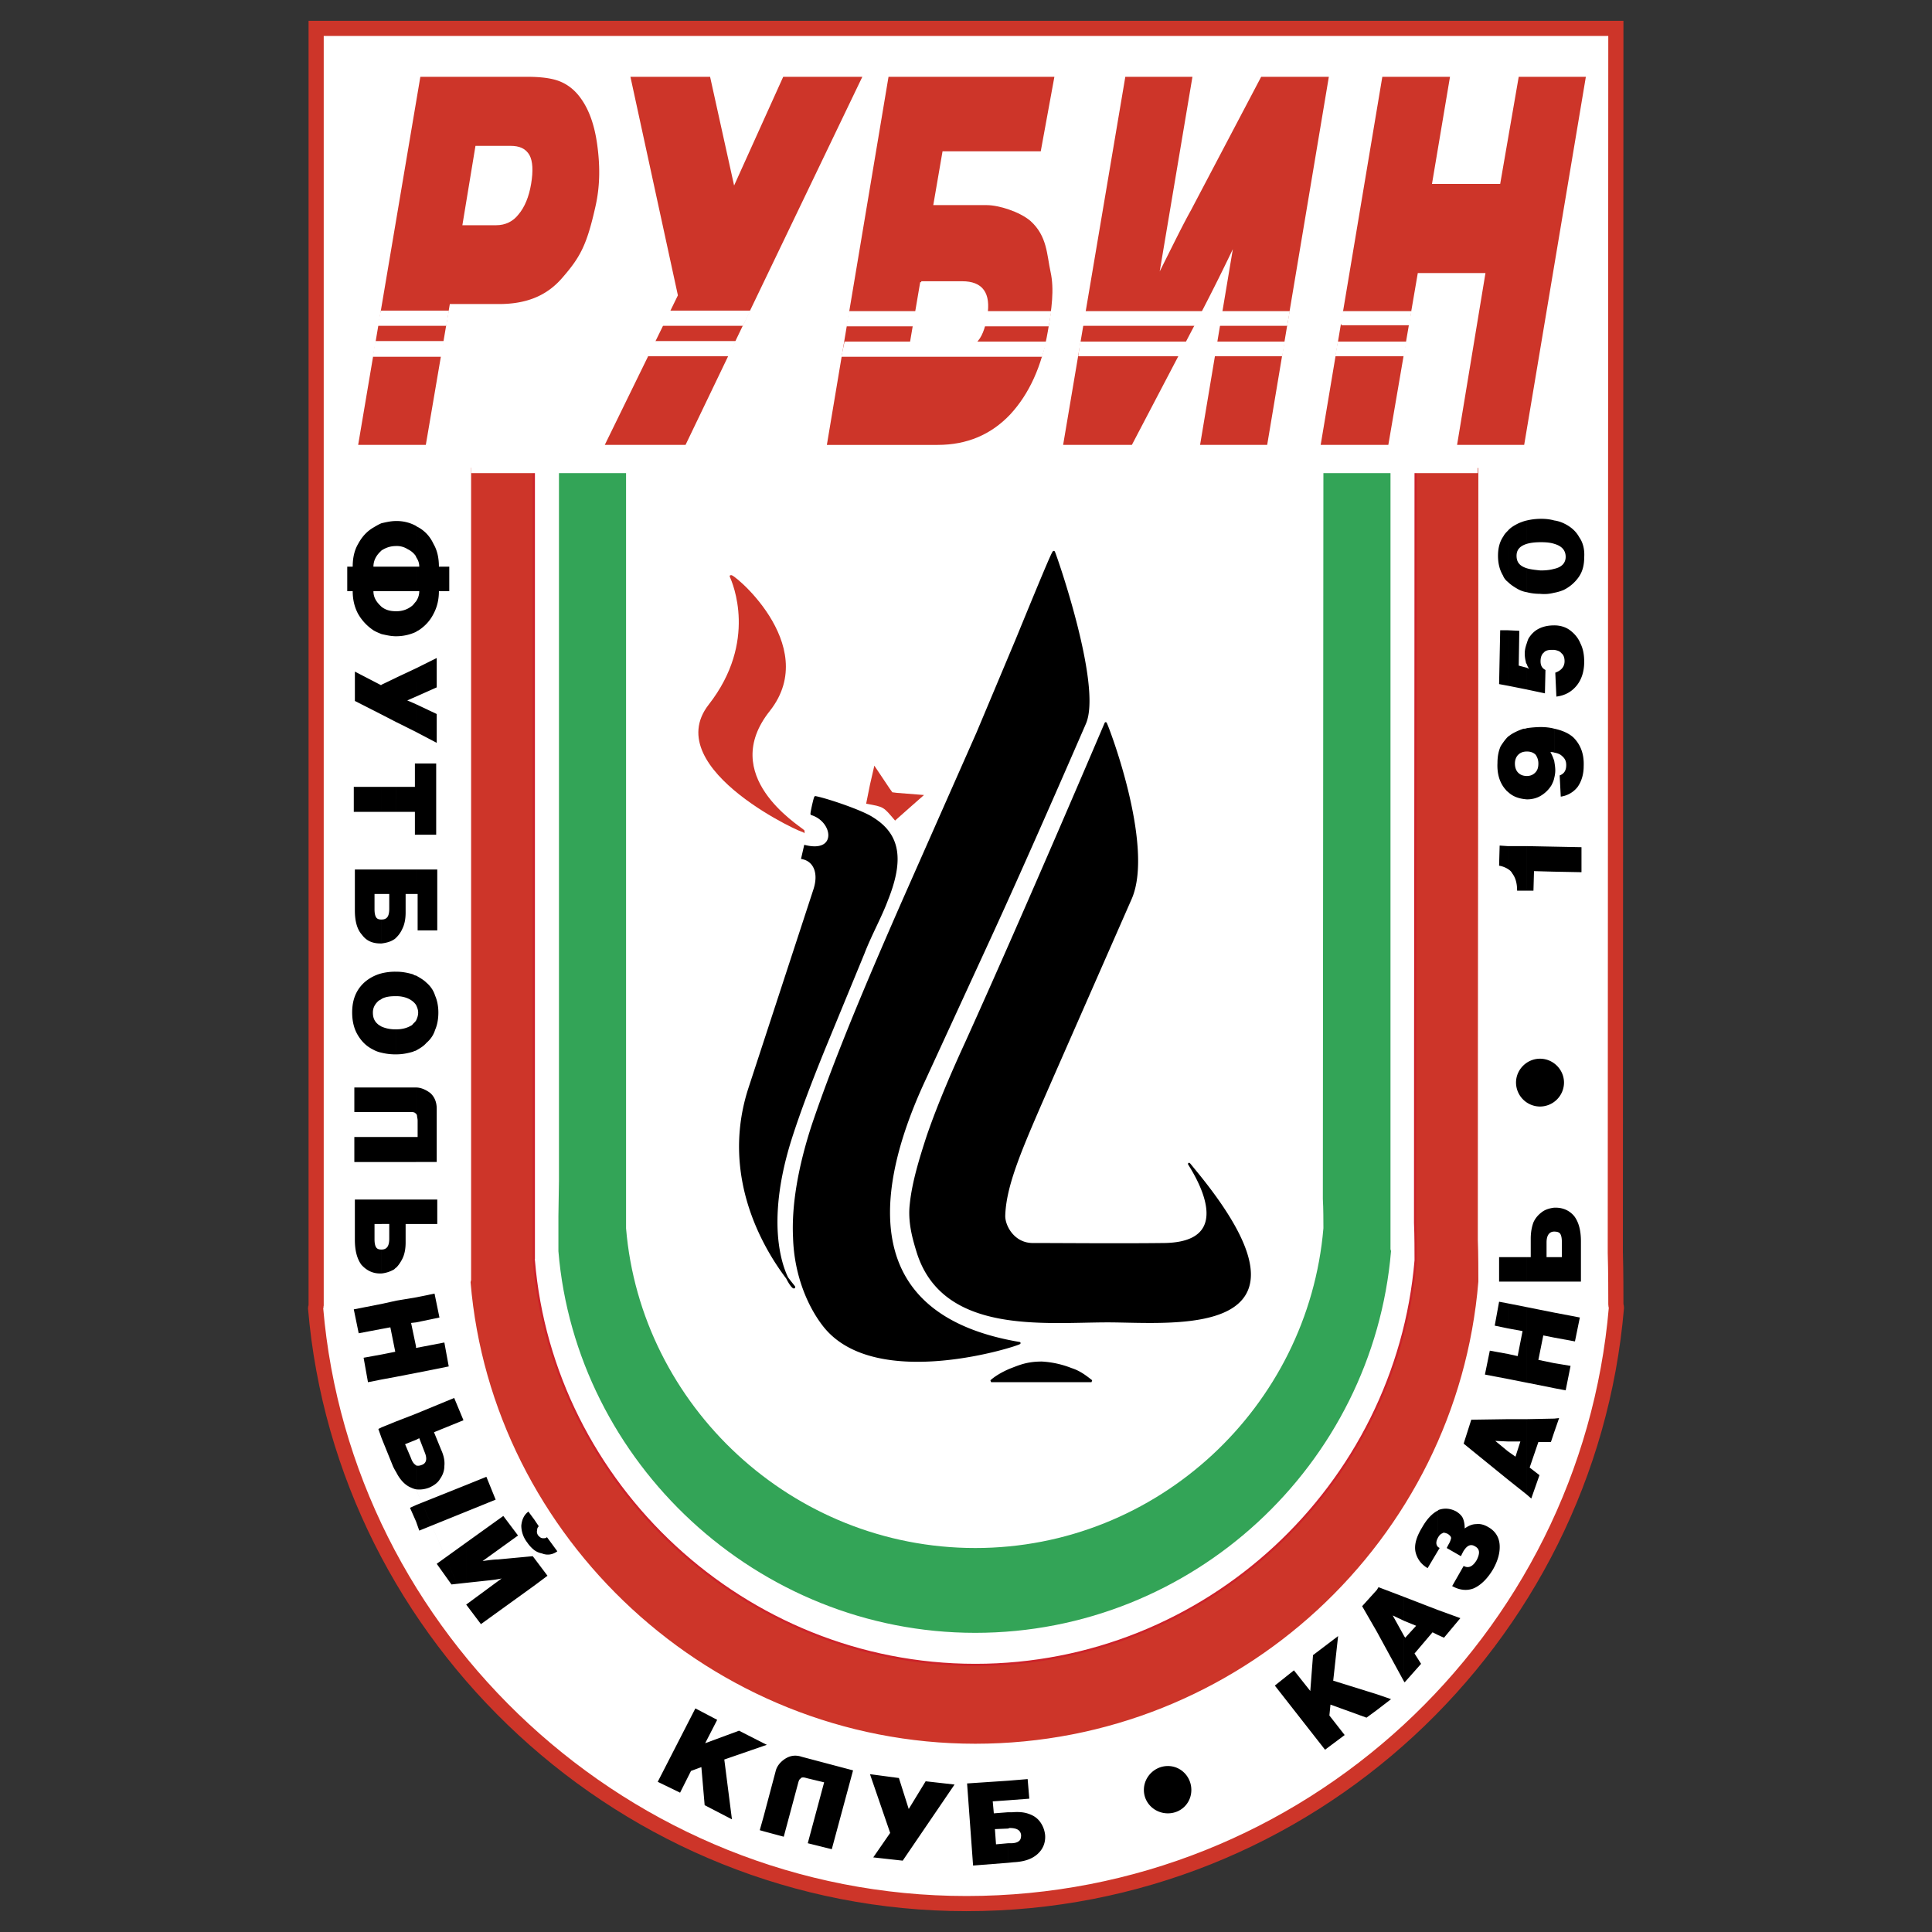 <svg xmlns="http://www.w3.org/2000/svg" width="2500" height="2500" viewBox="0 0 192.756 192.756"><rect x="0" y="0" width="192.756" height="192.756" fill="#333333" stroke="none"/><path fill-rule="evenodd" clip-rule="evenodd" fill="#fff" fill-opacity="0" d="M0 0h192.756v192.756H0V0z"/><path d="M161.215 2.834H31.542v127.42c0 .055-.054.162-.054.271 2.776 32.871 30.921 59.396 64.945 59.396 34.024 0 62.005-26.254 64.837-59.451 0-.109-.055-.217-.055-.326 0-.65 0-3.418-.055-5.154 0-33.087.055-88.958.055-122.156z" fill-rule="evenodd" clip-rule="evenodd" fill="#fff" stroke="#cd3529" stroke-width="1.512" stroke-miterlimit="2.613"/><path d="M147.387 46.772H47.111v80.933c0 .053-.054.162-.054.217 2.123 25.439 23.953 45.943 50.246 45.943 26.295 0 47.961-20.287 50.084-45.998v-.217c0-.49 0-2.66-.053-3.961 0-25.656.053-51.259.053-76.917z" fill-rule="evenodd" clip-rule="evenodd" fill="#cd3529" stroke="#cd3529" stroke-width=".216" stroke-miterlimit="2.613"/><path d="M141.234 46.772H53.262v78.816c0 .055-.054.109 0 .162 1.852 22.295 20.959 40.357 44.041 40.357 23.029 0 42.027-17.846 43.932-40.357v-.271c0-.379 0-2.277-.053-3.471 0-22.457.052-52.724.052-75.236z" fill-rule="evenodd" clip-rule="evenodd" fill="#fff" stroke="#cc2229" stroke-width=".216" stroke-miterlimit="2.613"/><path d="M138.623 46.827l-82.747-.054v71.005l-.055 3.58v3.471c1.742 20.992 19.761 37.971 41.481 37.971 21.668 0 39.578-16.76 41.373-37.971 0-.055-.053-.107-.053-.217v-3.254l.001-74.531z" fill-rule="evenodd" clip-rule="evenodd" fill="#33a457" stroke="#33a457" stroke-width=".216" stroke-miterlimit="2.613"/><path d="M132.145 46.827H62.354v75.723c1.471 17.738 16.604 32.004 34.949 32.004 18.238 0 33.318-14.104 34.842-32.004v-.164c0-.379 0-1.844-.055-2.766 0-17.845.055-54.947.055-72.793z" fill-rule="evenodd" clip-rule="evenodd" fill="#fff" stroke="#33a457" stroke-width=".216" stroke-miterlimit="2.613"/><path fill="none" stroke="#fff" stroke-width=".864" stroke-miterlimit="2.613" d="M47.002 46.772h100.439"/><path d="M155.062 142.893v-1.357l.49-.053-.49 1.41zm0-4.395v-2.494l1.633.27-.488 2.441-1.145-.217zm0-5.045v-2.494l2.559.488-.488 2.387-2.071-.381zm0-5.586v-2.441h.764v-1.52c0-.379-.055-.65-.164-.812s-.326-.217-.6-.217v-2.387h.164c.762 0 1.416.324 1.85.867.438.596.654 1.41.654 2.494v4.016h-2.668zm0-40.9v-2.496l2.723.054v2.495l-2.723-.053zm0-9.33v-1.736c.055.326.109.651.109.977.001.27-.054.542-.109.759zm0-2.55c.328.054.6.163.764.326.326.271.436.542.436.922 0 .542-.219.868-.654 1.03l.109 2.115a2.574 2.574 0 0 0 1.688-.976c.381-.543.6-1.248.6-2.062.053-1.247-.328-2.169-1.035-2.875-.49-.434-1.143-.705-1.906-.868v2.388h-.002zm0-10.252v-2.441c.6 0 1.145.163 1.58.488.434.325.814.76 1.033 1.302.273.542.381 1.139.381 1.845 0 .976-.271 1.79-.762 2.386s-1.143.976-2.014 1.085l-.109-2.387c.6-.217.926-.597.926-1.14 0-.38-.109-.65-.326-.813-.164-.216-.435-.27-.709-.325zm0-5.695v-2.387c.764-.163 1.145-.597 1.145-1.193 0-.651-.381-1.085-1.145-1.302v-2.333c.383.055.709.164 1.035.326.652.326 1.143.759 1.469 1.356.383.542.545 1.248.49 2.007 0 .759-.162 1.41-.543 1.953a3.977 3.977 0 0 1-1.525 1.302 4.629 4.629 0 0 1-.926.271zm0-7.215v2.333c-.326-.108-.762-.162-1.305-.162-.6 0-1.035.054-1.416.162v-2.333a6.11 6.11 0 0 1 1.469-.162c.436 0 .872.054 1.252.162zm0 4.828v2.387c-.434.108-.871.163-1.414.108-.436 0-.926-.055-1.307-.163v-2.387c.326.108.816.163 1.359.217.546.001.982-.053 1.362-.162zm0 5.642v2.441h-.217c-.326 0-.654.054-.816.271-.219.164-.328.488-.328.868 0 .435.164.705.49.868l-.053 2.333-1.797-.38v-2.17l.217.108a1.632 1.632 0 0 1-.217-.434v-2.17c.055-.163.107-.325.164-.434.27-.434.598-.759 1.033-.977.437-.216.927-.324 1.524-.324zm0 10.306v2.386c-.109-.053-.271-.053-.381-.053.164.271.271.542.381.867v1.736c-.053.271-.162.489-.271.706a3.13 3.13 0 0 1-1.033 1.03c-.438.271-.926.38-1.416.38V77.42c.326 0 .598-.108.816-.326.219-.217.326-.488.326-.922a1.49 1.49 0 0 0-.271-.868c-.219-.217-.49-.325-.871-.325v-2.332a10.48 10.48 0 0 1 1.359-.109c.49 0 .981.054 1.361.163zm0 11.771v2.496l-2.014-.055-.055 1.953h-.652v-4.448l2.721.054zm0 36.018v2.387c-.488 0-.762.379-.762 1.084v1.465h.762v2.441h-2.721v-2.441h.381v-1.846c0-.648.109-1.193.271-1.627.219-.488.545-.812.926-1.084.327-.217.71-.326 1.143-.379zm0 10.469v2.494l-1.088-.217-.49 2.441 1.578.326v2.494l-2.721-.543v-7.539l2.721.544zm0 10.576v1.357l-.326.977h-1.252l-.871 2.549.98.758-.818 2.334-.434-.381v-7.539l2.721-.055zm-2.72-89.61v2.333c-.709.217-1.035.597-1.035 1.193 0 .651.326 1.031 1.035 1.248v2.387a2.687 2.687 0 0 1-.926-.325c-.381-.217-.707-.434-.98-.706v-5.099c.273-.326.654-.542 1.088-.759.273-.109.544-.218.818-.272zm0 12.205v2.17c-.055-.108-.109-.163-.109-.271a3.252 3.252 0 0 1-.109-.814c-.001-.434.108-.759.218-1.085zm0 2.495l-.818-.217.057-3.472-1.145-.055v5.533l1.906.38v-2.169zm0 6.022v2.332c-.381 0-.654.108-.871.325-.219.217-.328.542-.328.868 0 .38.109.705.328.922.217.217.49.326.871.326v2.333c-.762-.054-1.416-.271-1.906-.76v-5.479c.055-.054.164-.108.217-.163.383-.271.871-.488 1.361-.651a.69.69 0 0 0 .328-.053zm0 11.77v4.448h-.98c0-.76-.162-1.303-.49-1.736-.109-.217-.271-.325-.436-.434v-2.278h1.906zm0 41.009v2.441h-1.906v-2.441h1.906zm0 4.99v7.539l-1.906-.379v-2.494l.98.217.49-2.496-1.471-.271v-2.494l1.907.378zm0 11.174v7.539l-1.906-1.518v-2.82l.764.541.488-1.518h-1.252v-2.225h1.906v.001zm-1.906-88.634v5.099a1.48 1.48 0 0 1-.49-.651c-.326-.542-.49-1.193-.49-1.953s.164-1.411.545-1.953c.108-.217.27-.38.435-.542zm0 9.926v5.533l-.871-.163.109-5.37h.762zm0 10.632v5.479c-.109-.054-.164-.162-.271-.271-.545-.651-.816-1.519-.762-2.604 0-.651.107-1.193.326-1.681.216-.326.435-.651.707-.923zm0 10.903v2.278a2.397 2.397 0 0 0-.871-.325l.055-2.007.816.054zm0 41.009v2.441h-.871v-2.441h.871zm0 4.611v2.494l-1.307-.271.436-2.387.871.164zm0 5.045v2.494l-2.285-.436.488-2.385 1.797.327zm0 6.508v2.225l-1.252-.055 1.252 1.031v2.82l-4.408-3.58.762-2.387 3.646-.054zm-6.969 21.535v-2.494l2.232.812-1.633 1.953-.599-.271zm0-8.408v-.379c.055.055.109.055.164.107l-.164.272zm0-1.301c.109-.219.273-.381.436-.436.109-.107.273-.053.545.055.219.162.328.271.328.434a2.106 2.106 0 0 1-.273.65l-.164.326 1.416.814.217-.434c.383-.65.764-.814 1.199-.543.488.271.488.705.164 1.357-.381.648-.818.865-1.307.596l-1.145 2.008c.762.432 1.525.486 2.178.215.707-.324 1.361-.977 1.906-1.896.488-.869.707-1.684.652-2.443-.055-.758-.436-1.355-1.088-1.734-.436-.271-.873-.379-1.254-.324-.381 0-.762.162-1.143.432 0-.379-.055-.703-.164-.977-.107-.27-.326-.486-.652-.703-.6-.326-1.197-.381-1.797-.164l-.055.055v2.712h.001zm0-2.713v2.713c-.217.379-.217.703 0 .922v.379l-1.033 1.736c-.652-.381-1.033-.922-1.199-1.574-.162-.703.057-1.518.654-2.494.49-.869 1.035-1.41 1.578-1.682zm0 9.928v2.494l-.543-.271-1.797 2.115.654 1.031-1.635 1.844-.055-.055v-4.557l.109.164 1.09-1.193-1.199-.488v-2.387l3.376 1.303zm-3.375-1.303v2.387l-1.143-.543 1.143 2.061v4.557l-2.721-4.99v-4.176l.162-.271 2.559.975zm-2.721 11.283v-1.574l1.414.488-1.414 1.086zm0-11.988v4.176l-1.471-2.549 1.471-1.627zm0 10.414v1.574l-1.035.76-3.594-1.303-.109 1.086 1.525 1.951-1.959 1.465-5.01-6.4 1.906-1.52 1.633 2.062.273-3.58 2.502-1.9-.488 4.449 4.356 1.356zm-36.801 16.815V183.9h.326c.381 0 .654-.109.762-.217.164-.109.217-.326.217-.598-.053-.488-.434-.705-1.143-.705l-.162.055v-1.627h.436c.652-.055 1.197 0 1.633.162.49.164.871.434 1.143.814.273.381.436.812.49 1.301.055.76-.217 1.41-.762 1.898s-1.307.76-2.396.814l-.544.055zm0-6.237v-1.953l1.959-.162.164 1.953-2.123.162zm0-1.953v1.953l-1.525.107.109 1.195 1.416-.109v1.627l-1.307.055.109 1.518 1.197-.107v1.951l-3.484.273-.599-8.191 4.084-.272zm-24.388 5.045v-1.465l1.197-4.502c.109-.488.436-.924.926-1.248.489-.324 1.034-.434 1.687-.217l5.118 1.355-2.123 7.865-2.396-.596 1.633-6.076-1.579-.379c-.218-.055-.381-.109-.491-.109-.108 0-.217 0-.271.109-.109.055-.163.162-.218.326l-1.47 5.479-2.013-.542zm0-8.516v-.271l.327.162-.327.109zm19.053 3.852l-5.172 7.594-2.939-.326 1.688-2.441-2.014-5.857 2.885.379.98 3.092 1.688-2.766 2.884.325zm-19.053-4.123v.271l-3.919 1.355.762 5.967-2.722-1.41-.327-3.799-1.035.381-1.089 2.17-2.231-1.084 3.756-7.324 2.177 1.141-1.198 2.332 3.375-1.248 2.451 1.248zm0 7.322l-.381 1.355.381.109v-1.464zm-22.865-23.053v-2.713l1.306 1.736-1.306.977zm0-3.525v-3.039l.436.65c-.055.055-.164.164-.164.381-.055.217 0 .379.109.541.163.164.272.271.49.271.163 0 .272 0 .381-.107l1.035 1.41c-.436.326-.98.434-1.524.217a1.917 1.917 0 0 1-.763-.324zm0-3.039v3.039a3.235 3.235 0 0 1-.708-.76 2.759 2.759 0 0 1-.599-1.682c.054-.598.272-1.086.708-1.41l.599.813zm0 3.852l-.164-.217-3.484.326c-.326 0-.816.055-1.524.162l3.539-2.551-1.469-1.951-3.703 2.658v4.014l2.014-.217c.544-.055 1.034-.109 1.524-.219l-3.538 2.605 1.47 1.951 5.335-3.85v-2.711zm-6.805-4.665v-2.658l2.014-.814.925 2.279-2.939 1.193zm-1.688-94.276v2.441H43.79c0 .813-.164 1.573-.545 2.279-.326.65-.816 1.193-1.469 1.626-.109.055-.218.109-.272.163v-3.038c.217-.325.326-.65.326-1.03h-.326v-2.441h.326c0-.379-.109-.651-.326-.976v-3.092c.054.054.163.108.272.162.653.38 1.143.922 1.469 1.627.381.651.545 1.41.545 2.278h1.034v.001zm1.688 91.618v2.658l-4.682 1.896-.326-.92v-1.629l5.008-2.005zm0 5.75v4.014l-1.47.162-1.47-2.061 2.94-2.115zm0 6.184l-5.008-11.5c.435.055.871 0 1.306-.164.49-.217.871-.488 1.089-.867.272-.381.435-.814.435-1.301.055-.488-.054-1.031-.326-1.627l-.708-1.736 2.94-1.195-.926-2.223-3.81 1.572v2.604l.326-.16.544 1.408c.272.652.163 1.086-.272 1.248-.272.109-.436.109-.599.055v2.387l5.009 11.499zm-5.008-23.108v-2.658.162l2.83-.543.436 2.387-3.266.652zm0-5.044v-2.496l1.85-.379.49 2.387-2.34.488zm0-9.819v-2.441h2.122v2.441h-2.122zm0-6.183v-2.496h.163v-1.627c0-.217-.055-.326-.055-.434a.413.413 0 0 0-.108-.271V108.5c.489 0 .979.219 1.415.543.435.381.653.924.653 1.574v5.316h-2.068v.001zm0-11.122v-2.982c.108-.217.217-.488.217-.814 0-.271-.109-.543-.217-.76v-2.928c.381.217.762.434 1.034.705.381.324.708.76.872 1.301.217.488.326 1.086.326 1.682 0 .65-.109 1.248-.326 1.736-.164.543-.49.977-.872 1.301-.272.326-.653.543-1.034.759zm0-15.621V86.75h2.122v6.076h-1.959v-3.635h-.163zm0-5.913v-7.106h2.014v7.106h-2.014zm0-10.252v-2.767l2.068.977v2.875l-2.068-1.085zm0-3.526v-2.821l2.068-1.03v2.929l-2.068.922zm0-6.455a4.718 4.718 0 0 1-1.96.434v-2.495c.653 0 1.198-.217 1.633-.597.109-.108.218-.271.327-.38v3.038zm-1.96-11.066c.708 0 1.361.163 1.96.489v3.037a2.042 2.042 0 0 0-.816-.705 2.027 2.027 0 0 0-1.144-.325v-2.496zm1.96 4.557v2.441h-1.96v-2.441h1.96zm0 10.143V69.5l-.872.379.872.379v2.767l-1.96-.976V67.6l1.96-.921zm0 9.493v7.106h-.109V81h-1.852v-2.495h1.852v-2.333h.109zm0 10.578v2.441h-1.035v1.844c0 .652-.108 1.193-.326 1.628a2.74 2.74 0 0 1-.599.868V86.75h1.96zm0 10.578v2.928a1.697 1.697 0 0 0-.436-.434c-.38-.271-.925-.434-1.524-.434v-2.441c.599 0 1.144.109 1.688.271.054.055.164.11.272.11zm0 4.502v2.982c-.109.055-.218.055-.273.109-.543.162-1.088.271-1.688.271v-2.496c.653 0 1.144-.162 1.579-.434.109-.16.274-.27.382-.432zm0 6.67v2.605c-.055 0-.055 0-.055-.055a.782.782 0 0 0-.381-.107h-1.524V108.5h1.96zm0 4.938v2.496h-1.96v-2.496h1.96zm0 6.238v2.441h-1.035v1.844c0 .65-.108 1.193-.326 1.627-.164.326-.381.65-.599.869v-6.781h1.96zm0 9.763v2.496l-.49.055.49 2.332v2.658l-1.96.379v-7.596l1.96-.324zm0 11.608v2.604l-1.09.436.6 1.41c.108.324.272.543.435.65l.055.055v2.387c-.273-.055-.49-.164-.708-.271-.49-.271-.926-.76-1.252-1.41v-5.1l1.96-.761zm0 9.113v1.629l-.599-1.357.599-.272zm-1.96-86.681c-.543 0-.98-.108-1.47-.216V60.55c.436.326.871.434 1.47.434v2.495zm-1.47-11.282c.49-.108.926-.217 1.47-.217v2.496c-.599 0-1.034.162-1.47.434v-2.713zm1.47 4.339v2.441h-1.47v-2.441h1.47zm0 11.066v4.449l-1.47-.76v-2.983l1.47-.706zm0 10.903V81h-1.47v-2.495h1.47zm0 8.245v6.781c-.109.108-.163.162-.272.217-.327.217-.762.325-1.198.379V91.74c.544 0 .762-.326.762-1.085v-1.464h-.762V86.75h1.47zm0 10.197v2.441h-.109c-.49 0-.98.055-1.361.271v-2.551a5.578 5.578 0 0 1 1.361-.162l.109.001zm0 5.75v2.496h-.109c-.435 0-.925-.055-1.361-.164v-2.604c.381.164.817.271 1.361.271l.109.001zm0 5.803v2.443h-1.47V108.5h1.47zm0 4.938v2.496h-1.47v-2.496h1.47zm0 6.238v6.781c-.109.053-.163.162-.272.217a3.109 3.109 0 0 1-1.198.379v-2.387c.544 0 .762-.379.762-1.086v-1.463h-.762v-2.441h1.47zm0 10.088v7.596l-1.47.271v-2.496l1.361-.271-.49-2.439-.871.162v-2.496l1.47-.327zm0 12.043v5.1a6.032 6.032 0 0 1-.327-.596l-1.143-2.82v-1.086l1.47-.598zm-1.47-78.544c-.272-.109-.544-.217-.817-.38a4.853 4.853 0 0 1-1.523-1.626c-.381-.706-.545-1.465-.545-2.279h-.544v-2.441h.544c0-.868.164-1.627.545-2.278.381-.706.871-1.248 1.523-1.627.272-.162.545-.325.817-.434v2.712l-.164.163c-.435.433-.653.922-.653 1.464h.817v2.441h-.817c0 .542.218.977.653 1.41l.164.163v2.712zm0 5.044v2.983l-2.667-1.356v-2.93l2.613 1.356.054-.053zm0 10.198V81h-2.777v-2.495h2.777zm0 8.245v2.441h-.708v1.519c0 .38.054.651.163.814.108.163.272.217.544.217v2.387h-.109c-.816 0-1.416-.271-1.851-.868-.49-.543-.708-1.356-.708-2.441V86.75h2.669zm0 10.359v2.551c-.055.055-.164.107-.272.162-.381.326-.599.705-.599 1.193 0 .543.163.922.599 1.248.108.055.163.107.272.162v2.604a2.887 2.887 0 0 1-.871-.324c-.654-.326-1.144-.814-1.524-1.465-.382-.65-.544-1.41-.544-2.225 0-1.248.381-2.223 1.198-2.982a4.154 4.154 0 0 1 1.741-.924zm0 11.391v2.443h-2.722V108.5h2.722zm0 4.938v2.496h-2.722v-2.496h2.722zm0 6.238v2.441h-.708v1.518c0 .381.054.652.163.814.108.162.272.217.544.217v2.387h-.164c-.762 0-1.361-.326-1.851-.867-.436-.598-.653-1.412-.653-2.496v-4.014h2.669zm0 10.414v2.496l-2.287.434-.49-2.387 2.777-.543zm0 5.045v2.496l-1.361.271-.436-2.441 1.797-.326zm0 7.269v1.086l-.326-.924.326-.162z" fill-rule="evenodd" clip-rule="evenodd"/><path d="M116.52 180.809c1.254 0 2.232-.977 2.232-2.225s-.979-2.279-2.232-2.279c-1.252 0-2.287 1.031-2.287 2.279s1.035 2.225 2.287 2.225zM153.648 110.291a2.295 2.295 0 0 0 2.285-2.279c0-1.246-1.033-2.277-2.285-2.277s-2.287 1.031-2.287 2.277a2.297 2.297 0 0 0 2.287 2.279zM82.169 132.207c5.172 6.725 19.815 1.844 19.543 1.789-15.188-2.549-15.134-13.832-9.689-25.82l6.641-14.428c2.396-5.208 5.553-12.314 9.582-21.59 1.633-3.797-3.049-17.086-3.104-17.086-.055-.055-.545 1.03-3.701 8.733l-3.92 9.33-7.458 16.87c-2.776 6.346-6.478 14.863-8.982 22.294-1.307 4.014-2.014 7.865-1.851 11.174.109 3.744 1.47 6.836 2.939 8.734z" fill-rule="evenodd" clip-rule="evenodd" stroke="#000" stroke-width=".216" stroke-miterlimit="2.613"/><path d="M110.533 131.826c6.477 0 22.537 1.844 8.709-14.971-2.939-3.582 6.262 7.105-3.047 7.268-4.357.055-10.672 0-13.066 0-2.016.055-2.994-1.844-2.941-2.875.109-3.254 1.906-7.16 4.791-13.777l7.84-17.846c2.287-5.315-2.449-17.521-2.504-17.467-.055.109-7.676 18.063-13.882 31.788-1.143 2.494-2.668 5.912-3.865 9.385-.762 2.332-1.47 4.664-1.688 6.779-.217 1.791.272 3.471.654 4.719 2.504 8.245 12.628 6.997 18.999 6.997zM82.279 104.486l3.865-9.383c.708-1.844 1.743-3.688 2.341-5.315 1.633-4.068 1.198-6.509-1.415-8.136-1.035-.706-4.573-1.899-5.716-2.116-.054-.054-.436 1.682-.381 1.682 2.286.705 2.667 4.014-.653 3.2l-.273 1.193c1.144.217 1.797 1.41 1.197 3.2l-6.478 19.798c-3.593 11.121 4.464 19.637 4.464 19.799 0 .49-3.756-4.068-.326-14.861.816-2.551 1.959-5.588 3.375-9.061zM103.945 135.949c-1.523 0-2.287.379-3.158.705-.762.326-1.414.705-1.904 1.139H108.9c-.49-.379-1.145-.922-2.016-1.193a9.348 9.348 0 0 0-2.939-.651z" fill-rule="evenodd" clip-rule="evenodd" stroke="#000" stroke-width=".216" stroke-miterlimit="2.613"/><path d="M80.155 82.899c-.598-.542-8.655-5.479-3.429-12.042 5.172-6.564-4.083-13.941-3.811-13.344.272.597 2.831 6.51-2.123 12.855-4.954 6.347 9.962 13.019 9.363 12.531z" fill-rule="evenodd" clip-rule="evenodd" fill="#cd3529" stroke="#cd3529" stroke-width=".216" stroke-miterlimit="2.613"/><path fill-rule="evenodd" clip-rule="evenodd" fill="#cd3529" d="M158.221 7.663l-6.153 36.723h-6.695l2.832-17.141h-6.752l-2.939 17.141h-6.75l6.15-36.723h6.752l-1.797 10.686h6.805l1.849-10.686h6.698zM112.273 7.663h6.697l-3.266 19.419c1.359-2.712 2.34-4.719 3.102-6.075l7.021-13.344h6.752l-6.152 36.723h-6.695L123 24.858a201.467 201.467 0 0 1-2.941 5.913l-7.131 13.615h-6.859l6.204-36.723zM86.035 7.663L68.397 44.386H60.34l7.294-14.918-4.736-21.805h7.948l2.396 10.848 4.899-10.848h7.894zM44.879 30.336l-2.395 14.049h-6.75l6.205-36.723h10.616c1.525 0 2.613.163 3.375.488.763.325 1.47.868 2.069 1.736.762 1.084 1.306 2.549 1.579 4.502.272 1.953.327 4.014-.163 6.184-.872 3.905-1.524 5.099-3.376 7.214-1.523 1.736-3.538 2.549-6.26 2.549h-4.9v.001z"/><path d="M47.438 14.552l-1.307 7.919h3.375c.925 0 1.688-.38 2.232-1.085.599-.705 1.034-1.736 1.252-3.038.218-1.302.163-2.278-.164-2.875-.381-.651-.979-.922-1.905-.922h-3.483v.001z" fill-rule="evenodd" clip-rule="evenodd" fill="#fff"/><path d="M88.648 7.663h16.549l-1.361 7.432h-9.798l-.925 5.37h5.335c1.197 0 3.266.651 4.355 1.573 1.688 1.52 1.633 3.364 2.014 5.1.381 1.735.109 3.688-.273 5.913-.598 3.472-1.85 6.238-3.756 8.299-1.904 2.007-4.3 3.038-7.239 3.038H82.497l6.151-36.725z" fill-rule="evenodd" clip-rule="evenodd" fill="#cd3529"/><path d="M91.915 28.167l-1.144 6.727h4.192c1.035 0 1.851-.217 2.34-.759.545-.489.871-1.357 1.09-2.604.381-2.278-.436-3.363-2.395-3.363h-4.083v-.001zM37.802 32.397h6.641l.219-1.301h-6.588l-.272 1.301zM37.312 35.49h6.642l.218-1.356H37.53l-.218 1.356zM66.22 32.397h7.838l.653-1.301h-7.893l-.598 1.301zM64.695 35.436h7.948l.599-1.302h-7.894l-.653 1.302z" fill-rule="evenodd" clip-rule="evenodd" fill="#fff" stroke="#fff" stroke-width=".216" stroke-miterlimit="2.613"/><path fill-rule="evenodd" clip-rule="evenodd" fill="#fff" stroke="#fff" stroke-width=".216" stroke-miterlimit="2.613" d="M84.565 32.452h19.978l.219-1.302H84.783l-.218 1.302zM84.075 35.49h19.816l.38-1.302H84.347l-.272 1.302zM108.137 32.397h20.197l.219-1.247h-20.198l-.218 1.247zM107.701 35.436h20.143l.218-1.248h-20.197l-.164 1.248zM133.832 32.343h6.695l.164-1.193h-6.642l-.217 1.193zM133.342 35.436h6.642l.217-1.248h-6.64l-.219 1.248z"/><path d="M89.301 81.868l1.47-1.302 1.416-1.247-2.723-.217-.435-.055-.272-.379-1.524-2.278-.436 1.898-.381 1.898c1.796.326 1.688.272 2.885 1.682z" fill-rule="evenodd" clip-rule="evenodd" fill="#cd3529"/></svg>
